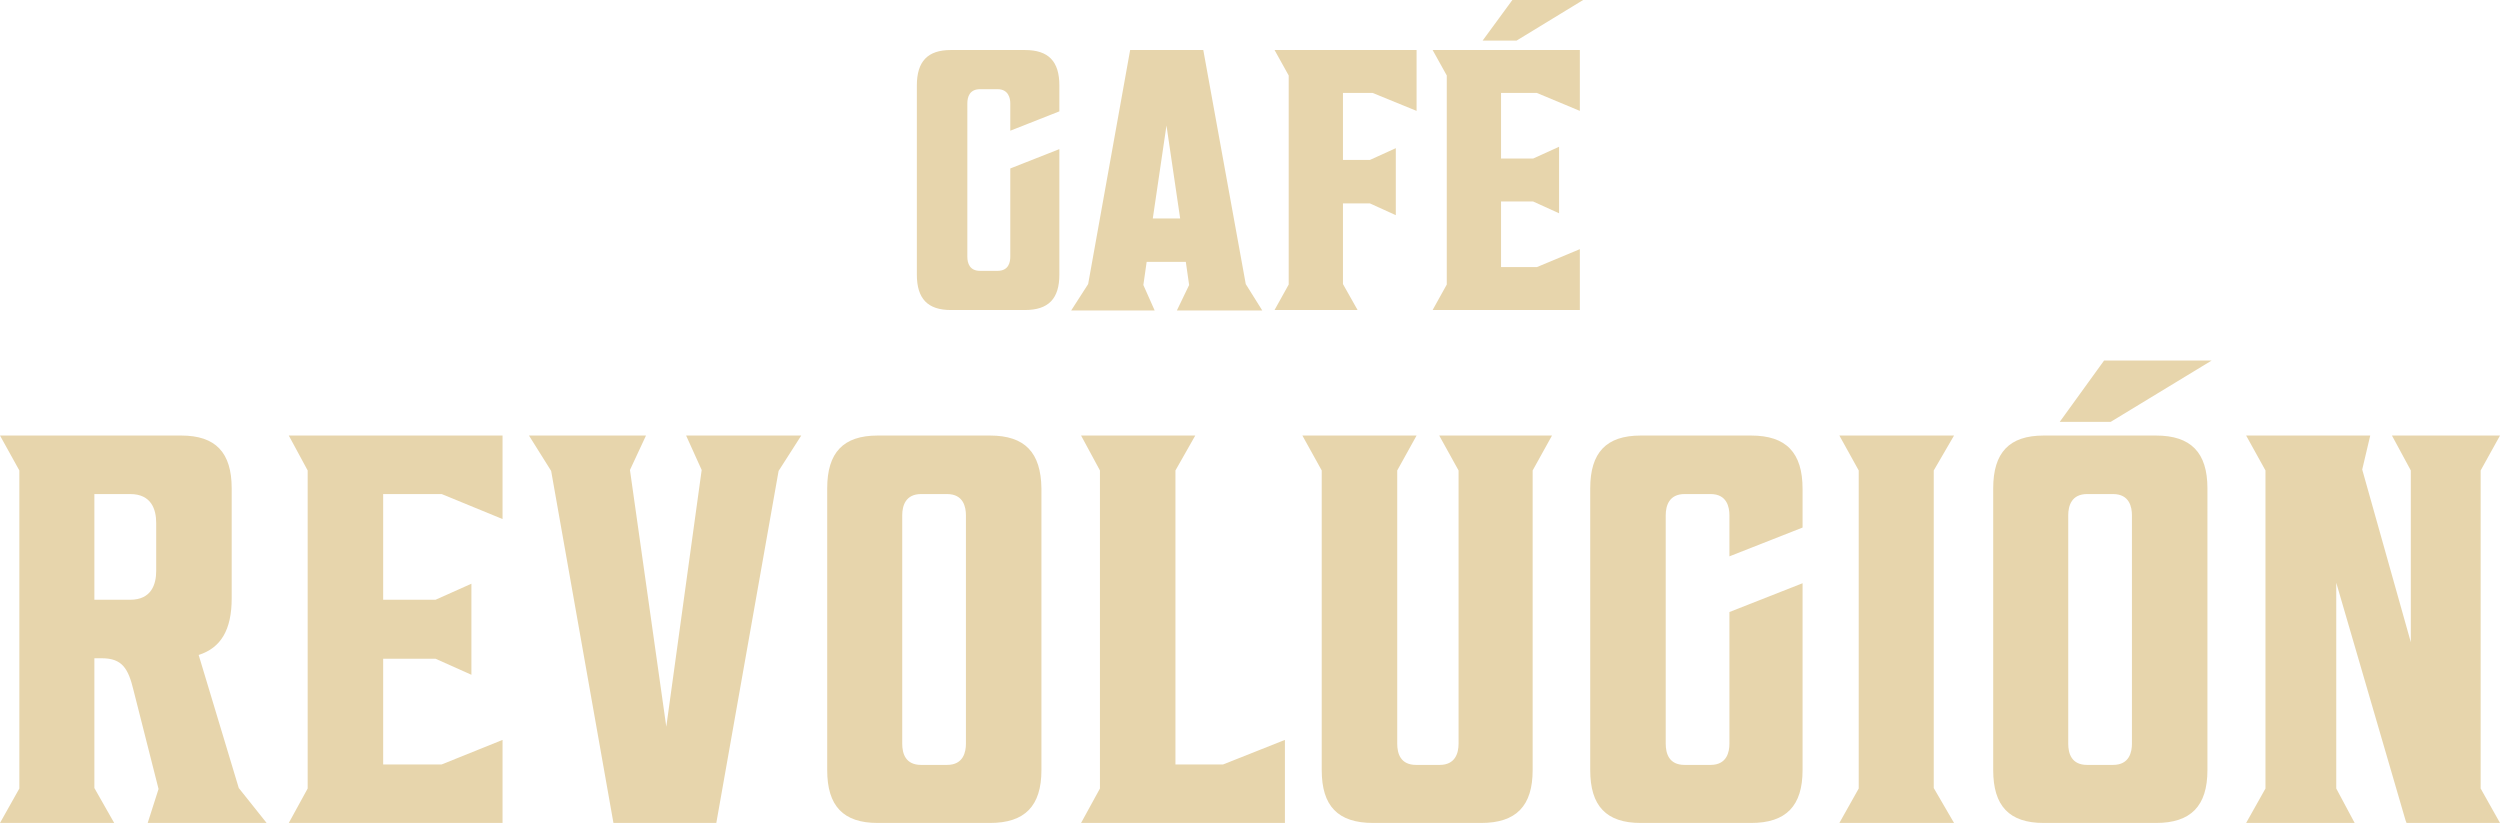 <svg xmlns="http://www.w3.org/2000/svg" viewBox="0 0 529.8 174.4"><defs><style>.a{fill:#e7d5ac;}</style></defs><title>title_caferevolucion</title><path class="a" d="M217.2,10.6H201.5c-4.9,0-7.2,2.4-7.2,7.5V58.2c0,5.1,2.3,7.5,7.2,7.5h15.7c5,0,7.3-2.4,7.3-7.5V31.6l-10.4,4.1V54.4c0,1.1-.3,3-2.7,3h-3.7c-2.2,0-2.7-1.6-2.7-3V21.9c0-1.4.5-3,2.7-3h3.7c2.3,0,2.7,1.9,2.7,3v5.8l10.4-4.1V18.1C224.5,13,222.2,10.6,217.2,10.6Z" transform="translate(0 0)"/><path class="a" d="M242.3,60.4l.7-4.9h8.3l.7,4.9-2.6,5.4h18.1L264,60.2l-9-49.6H239.5l-8.9,49.6L227,65.8h17.7Zm2-14.1,2.9-19.7,2.9,19.7Z" transform="translate(0 0)"/><polygon class="a" points="270.1 65.7 287.7 65.7 284.6 60.2 284.6 43.1 290.3 43.1 295.8 45.6 295.8 31.4 290.3 33.9 284.6 33.9 284.6 19.7 290.9 19.7 300.2 23.5 300.2 10.6 270.1 10.6 273.1 16 273.1 60.3 270.1 65.7"/><polygon class="a" points="335.5 0 320.5 0 314.2 8.6 321.4 8.6 335.5 0"/><polygon class="a" points="303.6 65.7 334.8 65.7 334.8 52.8 325.7 56.6 318.1 56.6 318.1 42.7 324.9 42.7 330.4 45.2 330.4 31.1 324.9 33.6 318.1 33.6 318.1 19.7 325.7 19.7 334.8 23.5 334.8 10.6 303.6 10.6 306.6 16 306.6 60.3 303.6 65.7"/><path class="a" d="M42.1,138.8c4.7-1.5,7-5.3,7-12V103.5c0-7.6-3.4-11.2-10.7-11.2H0l4.1,7.4v67.4L0,174.4H24.2L20,167V139.5h1.6c4.3,0,5.6,2.2,6.7,6.8l5.3,20.9-2.3,7.2H56.5L50.6,167ZM20,104.7h7.6c4.5,0,5.5,3.3,5.5,6.1V121c0,2.8-1,6.1-5.5,6.1H20Z" transform="translate(0 0)"/><polygon class="a" points="65.2 99.7 65.2 167.1 61.2 174.4 106.5 174.4 106.5 156.8 93.6 162 81.2 162 81.2 139.6 92.3 139.6 99.9 143 99.9 123.7 92.3 127.1 81.2 127.1 81.2 104.7 93.6 104.7 106.5 110 106.5 92.3 61.2 92.3 65.2 99.7"/><polygon class="a" points="148.7 99.6 141.2 154 133.5 99.6 136.9 92.3 112.1 92.3 116.8 99.8 130 174.4 151.8 174.4 165 99.8 169.8 92.3 145.4 92.3 148.7 99.6"/><path class="a" d="M209.8,92.3H186c-7.3,0-10.7,3.6-10.7,11.2v59.7c0,7.6,3.4,11.2,10.7,11.2h23.8c7.4,0,10.9-3.6,10.9-11.2V103.5C220.6,95.9,217.2,92.3,209.8,92.3Zm-5.1,16.9v48.4c0,1.7-.5,4.5-4,4.5h-5.5c-3.3,0-4-2.4-4-4.5V109.2c0-2,.7-4.5,4-4.5h5.5C204.2,104.7,204.7,107.5,204.7,109.2Z" transform="translate(0 0)"/><polygon class="a" points="249.1 162 249.1 99.7 253.3 92.3 229.1 92.3 233.1 99.7 233.1 167.1 229.1 174.4 272.3 174.4 272.3 156.8 259.2 162 249.1 162"/><path class="a" d="M309.1,99.7v57.9c0,2-.7,4.5-4,4.5h-5c-3.3,0-4-2.4-4-4.5V99.7l4.1-7.4H276l4.1,7.4v63.5c0,7.6,3.4,11.2,10.9,11.2h22.9c7.4,0,10.9-3.6,10.9-11.2V99.7l4.1-7.4H305Z" transform="translate(0 0)"/><path class="a" d="M371.1,92.3H347.7c-7.3,0-10.7,3.6-10.7,11.2v59.7c0,7.6,3.4,11.2,10.7,11.2h23.4c7.4,0,10.9-3.6,10.9-11.2V123.6l-15.5,6.1v27.9c0,1.7-.5,4.5-4,4.5H357c-3.3,0-4-2.4-4-4.5V109.2c0-2,.7-4.5,4-4.5h5.5c3.5,0,4,2.8,4,4.5v8.7l15.5-6.1v-8.2C382,95.9,378.5,92.3,371.1,92.3Z" transform="translate(0 0)"/><polygon class="a" points="414.1 92.3 389.8 92.3 393.9 99.7 393.9 167.1 389.8 174.4 414.1 174.4 409.8 167 409.8 99.7 414.1 92.3"/><polygon class="a" points="468.7 76.4 445.9 76.4 436.5 89.4 447.3 89.4 468.7 76.4"/><path class="a" d="M456.9,92.3H433.1c-7.3,0-10.7,3.6-10.7,11.2v59.7c0,7.6,3.4,11.2,10.7,11.2h23.8c7.4,0,10.9-3.6,10.9-11.2V103.5C467.8,95.9,464.3,92.3,456.9,92.3Zm-5.1,16.9v48.4c0,1.7-.5,4.5-4,4.5h-5.5c-3.3,0-4-2.4-4-4.5V109.2c0-2,.7-4.5,4-4.5h5.5C451.3,104.7,451.8,107.5,451.8,109.2Z" transform="translate(0 0)"/><polygon class="a" points="506.9 92.3 510.9 99.7 510.9 136.1 500.6 99.5 502.3 92.3 476 92.3 480.1 99.7 480.1 167.1 476 174.4 499 174.4 495.1 167.1 495.1 123.5 509.8 173.9 510 174.4 529.8 174.4 525.7 167.1 525.7 99.7 529.8 92.3 506.9 92.3"/></svg>